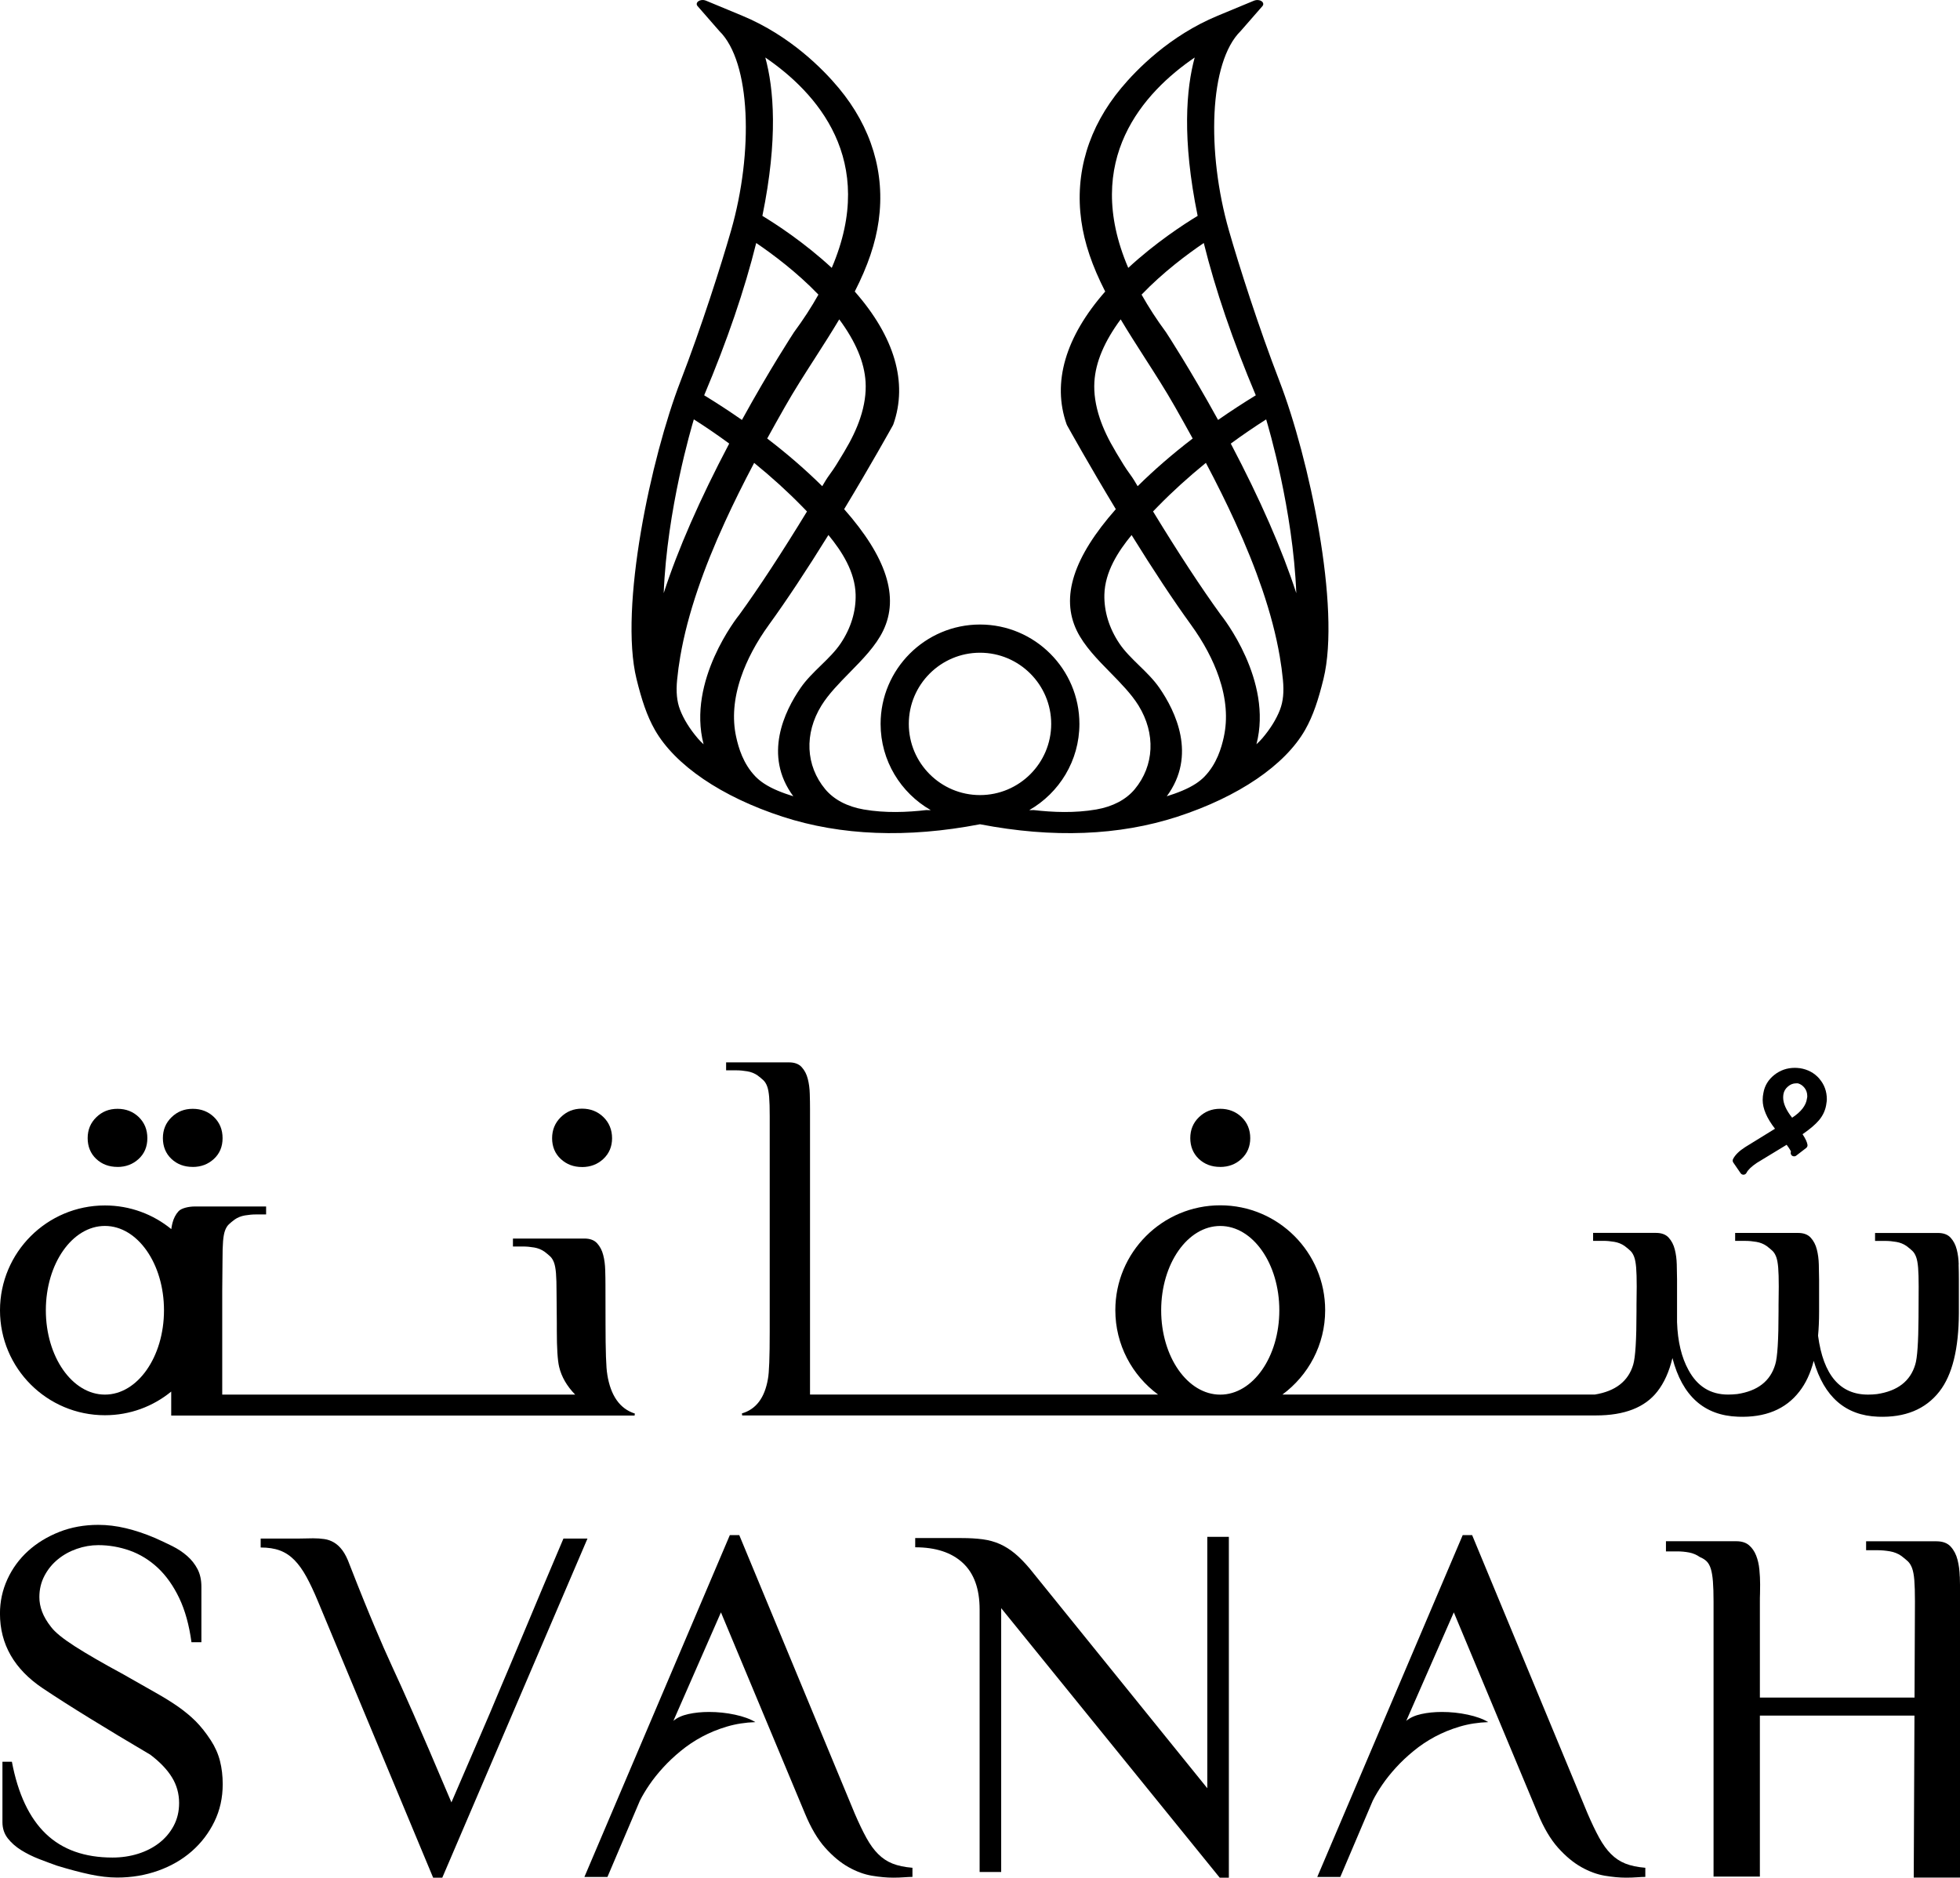 <?xml version="1.0" encoding="UTF-8"?>
<svg id="Layer_1" data-name="Layer 1" xmlns="http://www.w3.org/2000/svg" viewBox="0 0 569.04 545.27">
  <path d="M371.46,110.68c-6.01-15.56-11.8-33.71-14.67-43.74-6.51-22.74-5.78-48.92,3.41-57.93l6.32-7.24c.4-.46.29-1.05-.27-1.43-.57-.38-1.44-.44-2.12-.17l-10.58,4.39c-14,5.81-23.56,15.64-28.01,20.98-9.52,11.42-13.54,24.76-11.61,38.58.91,6.48,3.11,13.02,6.94,20.54-11.57,13.18-15.46,26.47-11.21,38.54l.15.33c.64,1.15,6.37,11.47,14.14,24.33-12.32,13.98-16.03,25.52-11.34,35.26,2.13,4.42,6,8.37,9.74,12.18,3.02,3.08,6.14,6.26,8.19,9.58,5.02,8.14,4.6,17.46-1.11,24.32-2.51,3.01-6.37,5.04-11.15,5.87-6.28,1.09-12.66.81-18.22.17-.23,0-.45.03-.69.03-.18,0-.36-.02-.54-.02,8.68-4.98,14.55-14.32,14.55-25.03,0-15.91-12.95-28.86-28.86-28.86s-28.86,12.95-28.86,28.86c0,10.71,5.87,20.05,14.55,25.03-.18,0-.35.02-.54.02-.24,0-.46-.03-.7-.03-5.56.64-11.93.92-18.21-.17-4.79-.83-8.64-2.86-11.16-5.87-5.71-6.86-6.14-16.18-1.11-24.32,2.05-3.32,5.17-6.5,8.19-9.58,3.74-3.81,7.62-7.75,9.74-12.18,4.69-9.74.98-21.29-11.34-35.26,7.77-12.87,13.5-23.19,14.14-24.33l.15-.33c4.25-12.08.36-25.37-11.21-38.54,3.83-7.52,6.03-14.06,6.94-20.54,1.93-13.82-2.08-27.16-11.61-38.58-4.45-5.34-14.01-15.16-28.01-20.98L204.91.17c-.68-.28-1.55-.22-2.12.17-.57.38-.68.97-.27,1.43l6.32,7.24c9.19,9.01,9.92,35.19,3.41,57.93-2.87,10.03-8.66,28.18-14.67,43.74-8.57,22.17-17.88,65.73-12.78,86.5,1.46,5.94,2.99,10.67,5.32,14.76,5.84,10.26,19.36,19.46,37.09,25.23,16.94,5.51,36.18,6.25,57.21,2.21l.1-.02.1.02c21.03,4.05,40.27,3.3,57.21-2.21,17.73-5.77,31.25-14.97,37.09-25.23,2.33-4.09,3.86-8.82,5.32-14.76,5.1-20.77-4.21-64.33-12.78-86.5M251.3,110.88c.2,3.31-.32,6.87-1.56,10.56-1.02,3.07-2.58,6.33-4.61,9.7l-.71,1.18c-1.05,1.76-2.14,3.58-3.41,5.29-.98,1.33-1.68,2.52-2.29,3.58-4.79-4.74-10.15-9.39-15.98-13.85,1.72-3.14,3.45-6.21,5.15-9.2,2.7-4.77,5.78-9.56,8.76-14.2,2.35-3.66,4.76-7.42,7.01-11.2,4.79,6.5,7.29,12.45,7.64,18.14M222.19,16.7c14.77,10.08,32.73,29.69,19.29,61.09-8.04-7.43-16.24-12.74-20.14-15.1,4.6-22.45,3.3-37.04.85-45.99M219.55,70.57c4.75,3.22,11.81,8.48,18.06,14.99-2.08,3.7-4.4,7.27-7.08,10.9-.32.49-7.04,10.78-15.13,25.49-3.54-2.47-7.21-4.87-10.96-7.16,6.69-15.86,11.76-30.72,15.11-44.23M192.69,172.25c.96-24.26,8.09-48.28,8.75-50.47,3.52,2.24,6.96,4.6,10.27,7.03-8.54,16.2-14.91,30.75-19.02,43.44M202.54,214.36c-2.3-2.7-4.07-5.55-5.11-8.27-.92-2.4-1.19-5.17-.84-8.72.21-2.18.52-4.47.92-6.78,1.06-6.15,2.73-12.53,5.1-19.5,2.11-6.19,4.68-12.59,7.88-19.57,2.45-5.35,5.22-10.96,8.46-17.1,5.06,4.11,9.72,8.35,13.88,12.61.49.5.97,1,1.46,1.5-7.34,12.04-13.94,22.11-19.6,29.92-.65.8-15.24,19.2-10.42,37.69-.62-.57-1.21-1.15-1.73-1.77M230.3,231.23c-3.04-.95-6.12-2.12-8.52-3.72-.93-.62-1.75-1.29-2.44-2-3.58-3.7-4.93-8.36-5.62-11.55-1.16-5.3-.69-11.11,1.4-17.26,1.73-5.08,4.47-10.23,8.15-15.31,5.07-7,10.87-15.75,17.24-26.03,3.88,4.71,7.72,10.64,7.9,17.27.13,4.88-1.37,9.79-4.34,14.21-1.54,2.29-3.58,4.29-5.75,6.4-2.08,2.03-4.24,4.13-5.88,6.51-4.65,6.73-10.94,19.59-2.13,31.47M263.85,210.22c0-11.4,9.27-20.67,20.67-20.67s20.67,9.27,20.67,20.67-9.27,20.67-20.67,20.67-20.67-9.27-20.67-20.67M364.6,114.79c-3.74,2.29-7.42,4.69-10.96,7.16-8.09-14.71-14.8-25-15.13-25.49-2.68-3.63-5-7.21-7.08-10.9,6.24-6.51,13.31-11.77,18.06-14.99,3.34,13.51,8.42,28.37,15.1,44.23M346.85,16.7c-2.44,8.96-3.74,23.54.86,45.99-3.9,2.36-12.1,7.67-20.15,15.1-13.44-31.4,4.53-51.02,19.29-61.09M323.9,131.14h0c-2.03-3.37-3.59-6.63-4.61-9.7-1.23-3.69-1.76-7.25-1.56-10.56.35-5.69,2.85-11.65,7.63-18.14,2.25,3.78,4.67,7.53,7.01,11.2,2.98,4.64,6.06,9.43,8.76,14.2,1.7,2.99,3.42,6.07,5.14,9.2-5.82,4.46-11.18,9.11-15.98,13.85-.61-1.06-1.31-2.25-2.29-3.58-1.26-1.71-2.35-3.53-3.4-5.29l-.71-1.18ZM355.32,213.97c-.7,3.19-2.04,7.85-5.62,11.55-.69.71-1.51,1.38-2.44,2-2.4,1.59-5.48,2.77-8.52,3.72,8.81-11.88,2.52-24.74-2.13-31.47-1.64-2.38-3.79-4.48-5.88-6.51-2.16-2.11-4.21-4.11-5.75-6.4-2.97-4.42-4.47-9.33-4.35-14.21.17-6.63,4.02-12.56,7.9-17.27,6.37,10.28,12.16,19.03,17.23,26.03,3.68,5.08,6.43,10.24,8.15,15.31,2.09,6.15,2.56,11.95,1.4,17.26M371.62,206.09c-1.04,2.71-2.81,5.57-5.11,8.27-.53.62-1.11,1.2-1.73,1.77,4.82-18.49-9.77-36.89-10.42-37.69-5.67-7.82-12.26-17.88-19.6-29.92.48-.5.97-1,1.46-1.5,4.16-4.26,8.83-8.5,13.88-12.61,3.24,6.14,6.02,11.75,8.46,17.1,3.2,6.98,5.77,13.39,7.88,19.57,2.37,6.97,4.04,13.35,5.1,19.5.4,2.32.71,4.6.92,6.78.35,3.55.08,6.32-.84,8.72M357.33,128.82c3.31-2.43,6.76-4.79,10.27-7.03.66,2.19,7.79,26.21,8.75,50.47-4.12-12.68-10.48-27.23-19.02-43.44"/>
  <g>
    <g>
      <path d="M.72,511.6h2.73c1.77,9.35,5.06,16.33,9.86,20.93,4.8,4.6,11.24,6.9,19.35,6.9,2.59,0,5.05-.36,7.37-1.08,2.32-.72,4.37-1.76,6.15-3.13,1.77-1.37,3.19-3.03,4.24-5,1.05-1.97,1.58-4.17,1.58-6.62,0-2.73-.7-5.23-2.09-7.48-1.39-2.26-3.48-4.44-6.26-6.55-6.43-3.79-12.27-7.3-17.52-10.54-5.25-3.23-9.82-6.15-13.7-8.74-8.29-5.56-12.44-12.8-12.44-21.72,0-3.5.72-6.82,2.16-9.96,1.44-3.14,3.44-5.87,6-8.2,2.56-2.32,5.59-4.17,9.06-5.54,3.47-1.37,7.25-2.05,11.33-2.05,2.59,0,5.25.32,7.98.97,2.73.65,5.56,1.59,8.49,2.84,1.73.77,3.4,1.56,5.04,2.37,1.63.82,3.07,1.78,4.32,2.88,1.25,1.1,2.24,2.37,2.99,3.81.74,1.44,1.11,3.14,1.11,5.11v16.11h-2.88c-.67-4.99-1.86-9.27-3.56-12.84-1.71-3.57-3.78-6.49-6.22-8.78-2.44-2.27-5.16-3.94-8.13-5-2.97-1.05-6.02-1.58-9.14-1.58-2.11,0-4.2.36-6.26,1.08-2.06.72-3.9,1.74-5.5,3.06-1.61,1.32-2.9,2.91-3.88,4.78-.98,1.87-1.47,3.93-1.47,6.19,0,1.39.26,2.79.79,4.21.53,1.42,1.39,2.89,2.59,4.42,1.15,1.54,3.46,3.42,6.94,5.65,3.47,2.23,8.14,4.92,13.99,8.09,3.6,2.06,6.68,3.81,9.24,5.25,2.57,1.44,4.81,2.83,6.73,4.17,1.92,1.35,3.62,2.76,5.11,4.24,1.48,1.49,2.95,3.33,4.39,5.54,1.25,1.92,2.13,3.92,2.66,6.01.53,2.09.79,4.33.79,6.73,0,3.93-.8,7.55-2.41,10.86-1.61,3.31-3.79,6.17-6.55,8.6-2.76,2.42-6,4.3-9.74,5.64-3.74,1.34-7.72,2.01-11.94,2.01-2.4,0-5.01-.3-7.84-.9-2.83-.6-6.04-1.45-9.64-2.55-1.63-.58-3.37-1.22-5.22-1.94-1.85-.72-3.56-1.57-5.14-2.55-1.58-.98-2.89-2.13-3.92-3.45-1.03-1.32-1.55-2.89-1.55-4.71v-17.55Z"/>
      <path d="M75.67,446.8h10.65c.82,0,1.61-.01,2.37-.04.77-.02,1.51-.04,2.23-.04,1.15,0,2.23.07,3.23.22,1.01.14,1.95.48,2.84,1.01.89.53,1.7,1.29,2.45,2.3.74,1.01,1.43,2.38,2.05,4.1,1.63,4.17,3.03,7.71,4.21,10.61,1.18,2.9,2.23,5.45,3.17,7.66.93,2.21,1.79,4.19,2.55,5.94.77,1.75,1.57,3.54,2.41,5.36.84,1.82,1.75,3.81,2.73,5.97.98,2.16,2.13,4.75,3.45,7.77,1.32,3.02,2.88,6.62,4.68,10.79,1.8,4.17,3.92,9.16,6.37,14.96,1.97-4.56,3.64-8.45,5.04-11.69,1.39-3.24,2.59-6.02,3.6-8.34,1.01-2.32,1.86-4.3,2.55-5.93.7-1.63,1.32-3.11,1.87-4.46.55-1.34,1.09-2.63,1.62-3.85.53-1.22,1.11-2.6,1.76-4.14.65-1.53,1.4-3.33,2.27-5.4.86-2.06,1.92-4.58,3.17-7.55,1.25-2.97,2.73-6.52,4.46-10.65,1.72-4.12,3.79-8.99,6.18-14.6h6.98l-42.15,98.47h-2.66l-33.45-80.27c-1.15-2.78-2.27-5.15-3.35-7.12-1.08-1.97-2.24-3.59-3.49-4.86-1.25-1.27-2.65-2.19-4.21-2.77-1.56-.58-3.42-.86-5.57-.86v-2.59Z"/>
      <path d="M264.92,545.05c-.67,0-1.49.04-2.44.11-.96.07-2.02.11-3.17.11-1.87,0-3.93-.19-6.19-.57-2.25-.38-4.53-1.22-6.83-2.52-2.3-1.3-4.54-3.17-6.73-5.61-2.18-2.45-4.14-5.76-5.86-9.93l-24.39-58.41-13.81,31.51c1.06-.91,2.51-1.57,4.35-1.98,1.85-.41,3.85-.61,6-.61,2.54,0,5.05.26,7.52.79,2.47.53,4.44,1.25,5.93,2.16-2.93.1-5.68.53-8.27,1.3-2.59.77-5,1.75-7.23,2.95-2.23,1.2-4.29,2.58-6.18,4.14-1.9,1.56-3.6,3.16-5.11,4.82-1.51,1.65-2.83,3.31-3.96,4.96-1.13,1.66-2.05,3.2-2.77,4.64l-9.42,22.15h-6.69l42.22-99.26h2.74l33.52,80.85c1.2,2.78,2.32,5.13,3.38,7.05,1.06,1.92,2.19,3.49,3.42,4.71,1.22,1.22,2.61,2.15,4.17,2.77,1.56.62,3.49,1.03,5.79,1.22v2.66Z"/>
      <path d="M265.71,446.65h13.45c2.3,0,4.35.12,6.15.36,1.8.24,3.45.7,4.96,1.37,1.51.67,2.96,1.58,4.35,2.73,1.39,1.15,2.83,2.62,4.32,4.39l51.57,63.8v-73.01h6.26v98.98h-2.66l-63.44-78.26v76.61h-6.26v-76.24c0-5.99-1.63-10.5-4.89-13.52-3.26-3.02-7.86-4.53-13.81-4.53v-2.66Z"/>
      <path d="M477.69,545.05c-.67,0-1.49.04-2.44.11-.96.07-2.02.11-3.17.11-1.87,0-3.93-.19-6.19-.57-2.25-.38-4.53-1.22-6.83-2.52-2.3-1.3-4.54-3.17-6.73-5.61-2.18-2.45-4.14-5.76-5.86-9.93l-24.39-58.41-13.81,31.51c1.06-.91,2.51-1.57,4.35-1.98,1.85-.41,3.85-.61,6-.61,2.54,0,5.05.26,7.52.79,2.47.53,4.44,1.25,5.93,2.16-2.93.1-5.68.53-8.27,1.3-2.59.77-5,1.75-7.23,2.95-2.23,1.2-4.29,2.58-6.18,4.14-1.9,1.56-3.6,3.16-5.11,4.82-1.51,1.65-2.83,3.31-3.96,4.96-1.13,1.66-2.05,3.2-2.77,4.64l-9.42,22.15h-6.69l42.22-99.26h2.74l33.52,80.85c1.2,2.78,2.32,5.13,3.38,7.05,1.06,1.92,2.19,3.49,3.42,4.71,1.22,1.22,2.61,2.15,4.17,2.77,1.56.62,3.49,1.03,5.79,1.22v2.66Z"/>
      <path d="M568.97,457.84c-.05-1.75-.26-3.38-.65-4.89-.38-1.51-1.04-2.78-1.98-3.81-.93-1.03-2.31-1.55-4.13-1.55h-20.43v2.59h3.31c1.15,0,2.35.11,3.6.32,1.25.22,2.35.66,3.31,1.33.77.58,1.4,1.11,1.91,1.58.5.48.91,1.14,1.22,1.98.31.84.53,2,.65,3.49.12,1.48.18,3.55.18,6.18l-.12,27.91h-44.9v-27.91c0-.67,0-1.42.04-2.27.02-.84.03-1.71.03-2.63,0-1.44-.07-2.9-.22-4.39-.14-1.48-.46-2.84-.94-4.06-.48-1.22-1.18-2.22-2.08-2.99-.91-.77-2.14-1.15-3.67-1.15h-20.43v2.95h3.31c1.15,0,2.29.11,3.42.32,1.13.22,2.17.66,3.13,1.33.82.34,1.47.75,1.98,1.26.5.5.9,1.22,1.19,2.16.29.94.49,2.16.61,3.67.12,1.51.18,3.44.18,5.79v79.91h13.45v-46.75h44.88l-.21,47.04h13.45v-82.58c0-1.49-.02-3.11-.07-4.85Z"/>
    </g>
    <g>
      <g>
        <path d="M34.11,338.88c2.42,0,4.47-.78,6.15-2.33,1.68-1.55,2.52-3.56,2.52-6.03s-.83-4.5-2.48-6.11c-1.65-1.6-3.71-2.41-6.18-2.41s-4.47.81-6.15,2.44c-1.68,1.63-2.52,3.65-2.52,6.07s.83,4.48,2.48,6.03c1.65,1.56,3.71,2.33,6.18,2.33Z"/>
        <path d="M55.95,338.88c2.42,0,4.47-.78,6.15-2.33,1.68-1.55,2.52-3.56,2.52-6.03s-.83-4.5-2.48-6.11c-1.65-1.6-3.71-2.41-6.18-2.41s-4.47.81-6.15,2.44c-1.68,1.63-2.52,3.65-2.52,6.07s.83,4.48,2.48,6.03c1.65,1.56,3.71,2.33,6.18,2.33Z"/>
        <path d="M176.32,399.15c-.35-1.83-.52-6.84-.52-15.03v-.33l-.02-10.62c0-1.33-.02-2.77-.07-4.34-.04-1.56-.23-3.02-.58-4.37-.34-1.35-.93-2.49-1.77-3.41-.83-.92-2.07-1.38-3.69-1.38h-20.75v2.31h2.96c1.03,0,2.1.1,3.21.29,1.11.19,2.1.59,2.96,1.19.68.51,1.25.99,1.7,1.41.45.43.81,1.02,1.09,1.77.28.75.47,1.79.58,3.12.11,1.33.16,3.17.16,5.52l.08,9v2.05c0,5.14.22,8.66.67,10.59.69,2.91,2.25,5.6,4.66,8.07h-102.47v-30.02l.08-9c0-2.36.05-4.2.16-5.52.11-1.33.3-2.37.58-3.12.28-.75.64-1.34,1.09-1.77.45-.43,1.02-.9,1.7-1.41.86-.6,1.84-.99,2.96-1.19,1.11-.19,2.19-.29,3.21-.29h2.96v-2.31h-20.75c-1.63,0-3.84.46-4.67,1.38-.84.92-1.42,2.06-1.77,3.41-.15.57-.25,1.17-.34,1.78-5.25-4.29-11.96-6.87-19.27-6.87-16.82,0-30.46,13.64-30.46,30.46s13.64,30.46,30.46,30.46c7.31,0,14.01-2.58,19.25-6.87v6.97h134.53l.07-.59c-4.34-1.38-7.01-5.16-8-11.33ZM30.46,404.99c-9.47,0-17.15-10.96-17.15-24.49s7.68-24.49,17.15-24.49,17.15,10.96,17.15,24.49-7.68,24.49-17.15,24.49Z"/>
        <path d="M168.96,338.91c2.47,0,4.54-.79,6.22-2.37,1.68-1.58,2.52-3.58,2.52-6s-.84-4.52-2.52-6.15c-1.68-1.63-3.75-2.44-6.22-2.44s-4.47.83-6.15,2.48c-1.68,1.65-2.52,3.69-2.52,6.11s.84,4.48,2.52,6.03c1.68,1.56,3.73,2.33,6.15,2.33Z"/>
        <path d="M568.67,367.21c-.04-1.56-.23-3.02-.58-4.37-.34-1.35-.93-2.49-1.77-3.41-.83-.92-2.07-1.38-3.69-1.38h-18.25v2.31h2.96c1.03,0,2.1.1,3.21.29,1.11.19,2.1.59,2.96,1.19.68.51,1.25.99,1.7,1.41.45.43.81,1.02,1.09,1.77.28.75.47,1.79.58,3.12.11,1.33.16,3.17.16,5.52l-.04,9h0c-.05,7.17-.36,11.73-.95,13.59-1.43,4.84-5.14,7.7-11.11,8.59-.89.1-1.73.15-2.52.15-8.19.05-13.06-5.65-14.59-17.1.2-2.12.3-4.42.3-6.89v-9.46c-.01-1.33-.03-2.77-.08-4.34-.04-1.56-.23-3.02-.58-4.37-.34-1.35-.93-2.49-1.77-3.41-.83-.92-2.07-1.38-3.69-1.38h-18.25v2.31h2.96c1.03,0,2.1.1,3.21.29,1.11.19,2.1.59,2.96,1.19.68.51,1.25.99,1.7,1.41.45.43.81,1.02,1.09,1.77.28.75.47,1.79.58,3.12.11,1.33.16,3.17.16,5.52l-.06,5.35v1.77c0,8.29-.32,13.45-.96,15.47-1.43,4.84-5.11,7.7-11.03,8.59-.94.1-1.83.15-2.67.15-5.09,0-8.91-2.37-11.48-7.11-2.02-3.65-3.14-8.29-3.33-13.92v-4.95h0v-7.47c-.01-1.33-.03-2.77-.08-4.34-.04-1.56-.23-3.02-.58-4.37-.34-1.35-.93-2.49-1.77-3.41-.83-.92-2.07-1.38-3.69-1.38h-18.25v2.31h2.96c1.03,0,2.1.1,3.21.29,1.11.19,2.1.59,2.96,1.19.68.51,1.25.99,1.7,1.41.45.43.81,1.02,1.09,1.77.28.75.47,1.79.58,3.12.11,1.33.16,3.17.16,5.52l-.06,5.35h0v1.77c0,8.24-.32,13.42-.96,15.55-1.43,4.79-5.13,7.68-11.11,8.66h-90.72c7.51-5.55,12.4-14.44,12.4-24.49,0-16.82-13.64-30.46-30.46-30.46s-30.46,13.64-30.46,30.46c0,10.05,4.89,18.94,12.4,24.49h-101.04v-72.73c0-.13,0-.25,0-.38h0v-9.85c0-1.33-.02-2.77-.07-4.34-.04-1.56-.23-3.02-.58-4.37-.34-1.35-.93-2.49-1.77-3.41-.83-.92-2.07-1.38-3.69-1.38h-18.25v2.31h2.96c1.03,0,2.1.1,3.21.29,1.11.19,2.1.59,2.96,1.19.68.51,1.25.99,1.7,1.41.45.43.81,1.02,1.09,1.77.28.75.47,1.79.58,3.12.11,1.33.16,3.17.16,5.52v5.92h0v56.71c0,7.35-.17,11.92-.52,13.7-.94,5.48-3.45,8.81-7.55,10l.07.59h247.87c8.29,0,14.24-2.32,17.84-6.96,1.97-2.52,3.43-5.75,4.37-9.7,2.86,11.01,9.2,16.68,19.03,17.03,7.9.3,13.85-2.15,17.84-7.33,1.82-2.32,3.21-5.28,4.15-8.89,3.01,10.47,9.23,15.87,18.66,16.22,7.85.3,13.8-2.15,17.84-7.33,3.75-4.82,5.59-12.4,5.64-22.71h0v-9.85c0-1.33-.02-2.77-.07-4.34ZM337.12,380.51c0-13.53,7.68-24.49,17.15-24.49s17.15,10.96,17.15,24.49-7.68,24.49-17.15,24.49-17.15-10.96-17.15-24.49Z"/>
        <path d="M354.24,338.88c2.47,0,4.54-.79,6.22-2.37,1.68-1.58,2.52-3.58,2.52-6s-.84-4.5-2.52-6.11c-1.68-1.6-3.75-2.41-6.22-2.41s-4.47.82-6.15,2.44c-1.68,1.63-2.52,3.65-2.52,6.07s.83,4.48,2.48,6.04c1.65,1.55,3.71,2.33,6.18,2.33Z"/>
      </g>
      <path d="M528.2,313.24c-1.45-1.66-3.34-2.68-5.63-3.04-.01,0-.02,0-.03,0-.56-.07-1.05-.1-1.47-.1-2.22,0-4.22.69-5.94,2.05-1.74,1.38-2.81,3.15-3.16,5.21-.14.65-.22,1.34-.22,2.06,0,2.5,1.2,5.31,3.58,8.36l-8.63,5.32c-1.78,1.14-2.94,2.28-3.55,3.49-.16.32-.14.71.07,1.01l2.13,3.1c.19.27.49.43.82.43.02,0,.05,0,.07,0,.35-.03.66-.23.82-.55.43-.87,1.46-1.85,3.01-2.89l8.64-5.25c.94,1.24,1.19,1.79,1.25,1.99-.14.34-.08.74.17,1.04.35.39.94.45,1.35.13l2.9-2.23c.29-.22.44-.59.38-.95-.13-.79-.59-1.77-1.43-3.05,2.12-1.46,3.68-2.78,4.74-4.02,1.26-1.47,2-3.2,2.2-5.05.08-.39.11-.75.11-1.06,0-2.3-.73-4.31-2.18-5.98ZM520.31,324.59c-1.73-2.18-2.61-4.15-2.61-5.86,0-.33.03-.66.08-.99.15-.87.58-1.6,1.31-2.22.72-.62,1.49-.92,2.35-.92h.55c.77.22,1.39.65,1.91,1.31.54.69.8,1.49.8,2.44,0,.17-.02.36-.09.65-.26,2.01-1.71,3.89-4.32,5.59Z"/>
    </g>
  </g>
</svg>